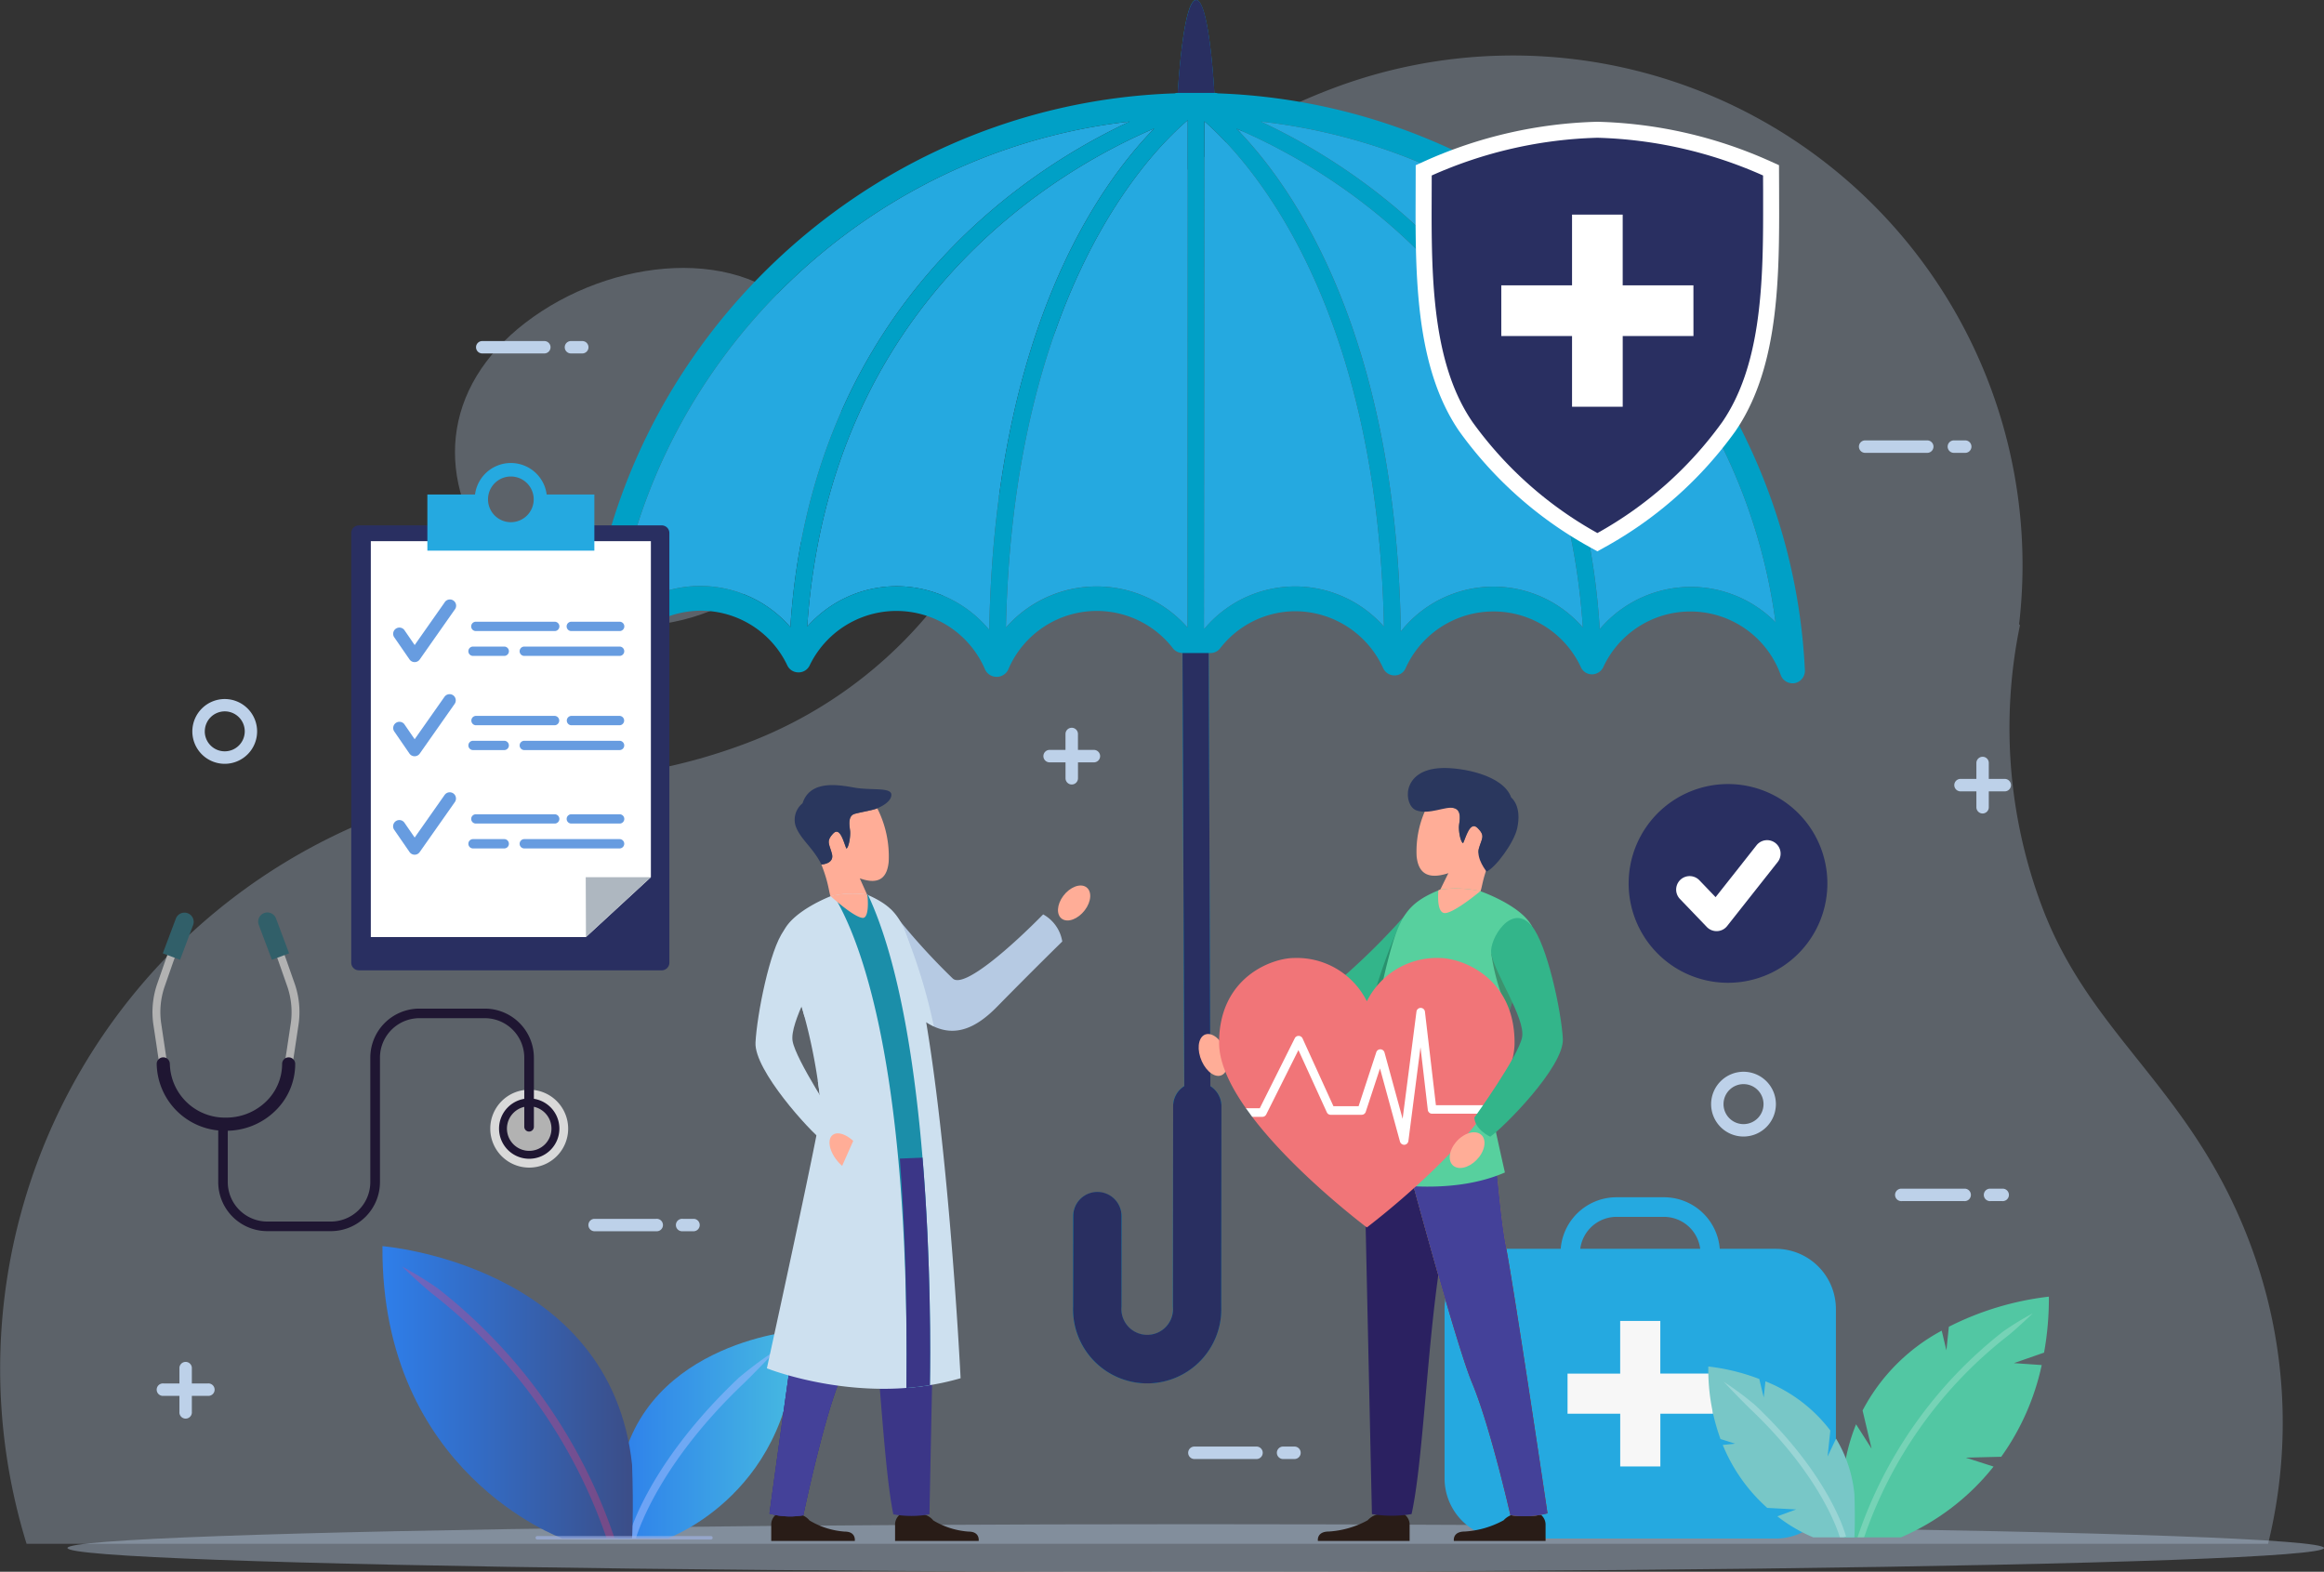 <svg xmlns="http://www.w3.org/2000/svg" xmlns:xlink="http://www.w3.org/1999/xlink" width="261" height="176.516" viewBox="0 0 261 176.516">
  <rect x="0" y="0" width="261" height="176.516" fill="#333333" stroke="none"/>
  <defs>
    <linearGradient id="linear-gradient" y1="0.5" x2="1" y2="0.5" gradientUnits="objectBoundingBox">
      <stop offset="0" stop-color="#2e7feb"/>
      <stop offset="1" stop-color="#46bae1"/>
    </linearGradient>
    <linearGradient id="linear-gradient-2" y1="0.5" x2="1" y2="0.5" gradientUnits="objectBoundingBox">
      <stop offset="0" stop-color="#2e7feb"/>
      <stop offset="1" stop-color="#3b4d87"/>
    </linearGradient>
    <linearGradient id="linear-gradient-3" x1="-77.36" y1="0.5" x2="-76.36" y2="0.5" gradientUnits="objectBoundingBox">
      <stop offset="0" stop-color="#3d342b"/>
      <stop offset="1" stop-color="#291c17"/>
    </linearGradient>
    <linearGradient id="linear-gradient-4" x1="-74.422" y1="0.5" x2="-73.422" y2="0.5" xlink:href="#linear-gradient-3"/>
    <linearGradient id="linear-gradient-5" x1="-168.407" y1="0.5" x2="-167.407" y2="0.5" xlink:href="#linear-gradient-3"/>
    <linearGradient id="linear-gradient-6" x1="-168.354" y1="0.5" x2="-167.354" y2="0.5" xlink:href="#linear-gradient-3"/>
  </defs>
  <g id="Group_813" data-name="Group 813" transform="translate(-8.833 -101.3)">
    <g id="Group_720" data-name="Group 720" transform="translate(8.833 107.529)" opacity="0.3" style="mix-blend-mode: multiply;isolation: isolate">
      <g id="Group_719" data-name="Group 719">
        <g id="Group_718" data-name="Group 718" transform="translate(51.097 23.86)">
          <path id="Path_366" data-name="Path 366" d="M59.918,147.41c9.952-7.04,12.8-20.128,6.361-29.226s-21.235-8.14-31.186-1.1-11.3,17.5-4.857,26.6S49.963,154.45,59.918,147.41Z" transform="translate(-26.296 -111.583)" fill="#bdd1e9"/>
        </g>
        <path id="Path_367" data-name="Path 367" d="M263.554,270.573a57.031,57.031,0,0,0-2.045-33.773c-6.569-17.428-17.826-23.134-23.335-37.752a56.99,56.99,0,0,1-2.484-31.648.564.564,0,0,0-.1-.085,57.241,57.241,0,0,0-77.082-60.189c-30.537,11.511-35.081,38.276-35.16,38.282a49.292,49.292,0,0,1-30.727,35.274c-16.354,6.162-27.207,2.882-40.681,7.965a66.55,66.55,0,0,0-40.122,81.927Z" transform="translate(-8.833 -103.429)" fill="#bdd1e9"/>
      </g>
    </g>
    <g id="Group_806" data-name="Group 806" transform="translate(16.41 101.3)">
      <ellipse id="Ellipse_6" data-name="Ellipse 6" cx="126.712" cy="2.672" rx="126.712" ry="2.672" transform="translate(0 171.172)" fill="#bdd1e9" opacity="0.4" style="mix-blend-mode: multiply;isolation: isolate"/>
      <g id="Group_721" data-name="Group 721" transform="translate(154.657 134.456)">
        <path id="Path_368" data-name="Path 368" d="M101.47,153.042H95.185a6.286,6.286,0,0,0-6.259-5.791H83.577a6.283,6.283,0,0,0-6.256,5.791H71.039a6.762,6.762,0,0,0-6.762,6.762v19.011a6.766,6.766,0,0,0,6.762,6.765H101.47a6.765,6.765,0,0,0,6.756-6.765V159.8A6.76,6.76,0,0,0,101.47,153.042Zm-17.893-3.59h5.349a4.109,4.109,0,0,1,4.061,3.59H79.516A4.116,4.116,0,0,1,83.577,149.451Z" transform="translate(-64.277 -147.251)" fill="#25a9e0"/>
        <path id="Path_369" data-name="Path 369" d="M85.335,157.912H79.418V152H74.911v5.915H69v4.506h5.915v5.918h4.508v-5.918h5.917Z" transform="translate(-55.189 -138.11)" fill="#f7f7f7"/>
      </g>
      <g id="Group_723" data-name="Group 723" transform="translate(58.291)">
        <g id="Group_722" data-name="Group 722" transform="translate(3.272 13.495)">
          <path id="Path_370" data-name="Path 370" d="M90.2,105.965c-12.014,5.6-35.783,21.147-38.118,56.778a13.372,13.372,0,0,0-19.619-.65C36.459,132.665,60.514,109.312,90.2,105.965Z" transform="translate(-32.462 -105.81)" fill="#25a9e0"/>
          <path id="Path_371" data-name="Path 371" d="M78.79,106.231c-6.279,6.411-17.931,22.835-18.531,56.309a13.543,13.543,0,0,0-10.431-4.9,13.4,13.4,0,0,0-10.013,4.541C42.331,125.534,68.075,110.8,78.79,106.231Z" transform="translate(-18.3 -105.298)" fill="#25a9e0"/>
          <path id="Path_372" data-name="Path 372" d="M57.689,158.277a13.483,13.483,0,0,0-10.247,4.617c.778-37.676,16.114-53.328,20.421-56.982l-.026,56.982A13.531,13.531,0,0,0,57.689,158.277Z" transform="translate(-3.609 -105.912)" fill="#25a9e0"/>
          <path id="Path_373" data-name="Path 373" d="M55.1,105.956c4.462,3.865,19.435,19.567,20.161,56.751a13.286,13.286,0,0,0-20.14.211l-.076-.029Z" transform="translate(11.027 -105.827)" fill="#25a9e0"/>
          <path id="Path_374" data-name="Path 374" d="M74.746,162.7c-.524-33.577-12.172-50.054-18.455-56.465,10.721,4.571,36.462,19.362,38.9,56.026a13.27,13.27,0,0,0-20.445.439Z" transform="translate(13.435 -105.282)" fill="#25a9e0"/>
          <path id="Path_375" data-name="Path 375" d="M115.037,162.2a13.386,13.386,0,0,0-19.745.775c-2.209-35.783-26.027-51.379-38.068-57.009C87.013,109.286,111.1,132.715,115.037,162.2Z" transform="translate(15.23 -105.81)" fill="#25a9e0"/>
        </g>
        <path id="Path_376" data-name="Path 376" d="M164.882,171.184c-3.941-29.483-28.023-52.912-57.813-56.233,12.041,5.63,35.859,21.226,38.068,57.009a13.386,13.386,0,0,1,19.745-.775Zm-43.982.492c-.726-37.185-15.7-52.886-20.161-56.751l-.056,56.933.076.029a13.286,13.286,0,0,1,20.14-.211Zm-16.559-55.923c6.282,6.411,17.931,22.888,18.455,56.465a13.27,13.27,0,0,1,20.445-.439C140.8,135.114,115.063,120.322,104.341,115.752ZM54.235,171.728c2.335-35.631,26.1-51.174,38.118-56.778-29.685,3.347-53.74,26.7-57.737,56.128a13.372,13.372,0,0,1,19.619.65Zm22.341.31c.6-33.474,12.251-49.9,18.531-56.309-10.715,4.568-36.459,19.3-38.975,55.947a13.4,13.4,0,0,1,10.013-4.541A13.543,13.543,0,0,1,76.576,172.038ZM98.87,114.8c-4.307,3.655-19.643,19.306-20.421,56.982a13.569,13.569,0,0,1,20.395,0ZM97.129,174.01a10.81,10.81,0,0,0-18.449,2.543,1.446,1.446,0,0,1-2.546,0,10.823,10.823,0,0,0-19.745-.492,1.365,1.365,0,0,1-1.194.749h-.053a1.361,1.361,0,0,1-1.244-.778,10.738,10.738,0,0,0-9.732-6.148,10.867,10.867,0,0,0-10.145,7.11,1.388,1.388,0,0,1-1.586.881,1.371,1.371,0,0,1-1.089-1.428c1.738-35.133,30.724-63.47,66.068-64.663a.774.774,0,0,1,.258-.053h.079S98.322,101.3,99.8,101.3c1.507,0,2.051,10.431,2.051,10.431h.079a1.49,1.49,0,0,1,.336.053c35.318,1.27,64.227,29.662,65.913,64.8a1.429,1.429,0,0,1-1.115,1.431,1.509,1.509,0,0,1-.29.02,1.4,1.4,0,0,1-1.3-.9,10.782,10.782,0,0,0-19.953-.884,1.423,1.423,0,0,1-1.246.778,1.356,1.356,0,0,1-1.244-.778,10.827,10.827,0,0,0-19.7.1,1.343,1.343,0,0,1-1.244.8,1.4,1.4,0,0,1-1.267-.8,10.888,10.888,0,0,0-9.867-6.408,10.722,10.722,0,0,0-8.459,4.178,1.374,1.374,0,0,1-1.091.518h-.181l.181,48.649a2.682,2.682,0,0,1,1.249,2.233l-.029,22.548a8.322,8.322,0,1,1-16.635-.026V237.863a2.726,2.726,0,0,1,5.451,0l-.026,10.174a2.908,2.908,0,1,0,5.788,0l.026-22.522a2.625,2.625,0,0,1,1.247-2.233l-.211-48.649A1.4,1.4,0,0,1,97.129,174.01Z" transform="translate(-31.344 -101.3)" fill="#00a0c6"/>
        <path id="Path_377" data-name="Path 377" d="M62.506,175a2.66,2.66,0,0,0-1.252,2.221l-.023,22.548a2.9,2.9,0,1,1-5.776,0L55.46,189.6a2.714,2.714,0,0,0-5.428-.006l-.012,10.171a8.324,8.324,0,1,0,16.638.012l.023-22.542a2.679,2.679,0,0,0-1.244-2.23l-.187-48.64-2.944,0Z" transform="translate(4.628 -53.025)" fill="#292f61"/>
        <path id="Path_378" data-name="Path 378" d="M58.155,111.727S57.614,101.3,56.11,101.3s-2.075,10.431-2.075,10.431l4.19,0A.518.518,0,0,1,58.155,111.727Z" transform="translate(12.361 -101.298)" fill="#292f61"/>
      </g>
      <path id="Path_379" data-name="Path 379" d="M103.992,113.655l-.012-2.8-1.053-.477a50.339,50.339,0,0,0-19.344-4.4,50.444,50.444,0,0,0-19.347,4.4l-1.056.48-.015,5.39c0,8.767.377,17.875,4.9,24.48A44.488,44.488,0,0,0,82.71,153.736l.872.483.869-.483a44.448,44.448,0,0,0,14.636-13.015c4.532-6.607,4.91-15.713,4.91-24.48Z" transform="translate(88.236 -92.303)" fill="#fff"/>
      <path id="Path_380" data-name="Path 380" d="M63.792,110.824c0,.623-.012,4.234-.012,4.234,0,8.48.351,17.281,4.591,23.453A42.951,42.951,0,0,0,82.4,150.979a42.965,42.965,0,0,0,14.022-12.468c4.234-6.171,4.588-14.973,4.588-23.455l0-2.581s-.006-.995-.006-1.65a48.856,48.856,0,0,0-18.6-4.237A48.844,48.844,0,0,0,63.792,110.824Z" transform="translate(89.423 -91.117)" fill="#292f61"/>
      <path id="Path_381" data-name="Path 381" d="M88.032,117.481H80.089v-7.944H74.4v7.944H66.454v5.689H74.4v7.947h5.692V123.17h7.944Z" transform="translate(94.573 -85.435)" fill="#fff"/>
      <g id="Group_734" data-name="Group 734" transform="translate(9.541 102.492)">
        <g id="Group_724" data-name="Group 724" transform="translate(37.942 19.885)">
          <path id="Path_382" data-name="Path 382" d="M27.65,147.489a4.374,4.374,0,1,0,4.374-4.366A4.374,4.374,0,0,0,27.65,147.489Z" transform="translate(-27.65 -143.123)" fill="#d9d9d9"/>
          <path id="Path_383" data-name="Path 383" d="M27.987,146.844a3.388,3.388,0,1,0,3.388-3.386A3.389,3.389,0,0,0,27.987,146.844Z" transform="translate(-27.001 -142.478)" fill="#1f1632"/>
          <path id="Path_384" data-name="Path 384" d="M28.29,146.26a2.5,2.5,0,1,0,2.5-2.5A2.506,2.506,0,0,0,28.29,146.26Z" transform="translate(-26.417 -141.894)" fill="#b2b2b2"/>
        </g>
        <g id="Group_727" data-name="Group 727" transform="translate(7.391 10.779)">
          <g id="Group_726" data-name="Group 726">
            <g id="Group_725" data-name="Group 725">
              <path id="Path_385" data-name="Path 385" d="M47.149,140.011a5.515,5.515,0,0,1,5.51,5.51v7.757a.54.54,0,0,1-1.08,0v-7.757a4.436,4.436,0,0,0-4.43-4.436H39.8a4.435,4.435,0,0,0-4.427,4.436v13.966A5.515,5.515,0,0,1,29.861,165H22.716a5.513,5.513,0,0,1-5.507-5.51v-6.209a.536.536,0,1,1,1.071,0v6.209a4.44,4.44,0,0,0,4.436,4.433h7.145a4.433,4.433,0,0,0,4.427-4.433V145.521a5.511,5.511,0,0,1,5.507-5.51Z" transform="translate(-17.209 -140.011)" fill="#1f1632"/>
            </g>
          </g>
        </g>
        <g id="Group_733" data-name="Group 733">
          <g id="Group_729" data-name="Group 729">
            <g id="Group_728" data-name="Group 728" transform="translate(0 4.291)">
              <path id="Path_386" data-name="Path 386" d="M16.994,137.821a.442.442,0,0,1,.26.568l-.234.644-.977,2.806a8.792,8.792,0,0,0-.389,4.009l.287,1.922.442,2.979a.441.441,0,0,1-.872.138l-.445-2.988-.29-1.917a9.767,9.767,0,0,1,.421-4.413l.995-2.844.231-.638A.446.446,0,0,1,16.994,137.821Z" transform="translate(-14.683 -137.794)" fill="#b2b2b2"/>
            </g>
            <path id="Path_387" data-name="Path 387" d="M15.081,140.9l1.466-3.9a1.035,1.035,0,0,1,1.94.723l-1.466,3.9Z" transform="translate(-13.917 -136.327)" fill="#315f69"/>
          </g>
          <g id="Group_731" data-name="Group 731" transform="translate(11.883)">
            <g id="Group_730" data-name="Group 730" transform="translate(2.034 4.291)">
              <path id="Path_388" data-name="Path 388" d="M19.725,137.821a.443.443,0,0,0-.257.568l.234.644.983,2.806a8.955,8.955,0,0,1,.389,4.009l-.29,1.922-.448,2.979a.439.439,0,0,0,.372.5.429.429,0,0,0,.5-.366l.451-2.988.287-1.917a9.763,9.763,0,0,0-.418-4.413l-1-2.844-.231-.638A.445.445,0,0,0,19.725,137.821Z" transform="translate(-19.439 -137.794)" fill="#b2b2b2"/>
            </g>
            <path id="Path_389" data-name="Path 389" d="M22.211,140.9,20.748,137a1.034,1.034,0,1,0-1.937.723l1.469,3.9Z" transform="translate(-18.744 -136.327)" fill="#315f69"/>
          </g>
          <g id="Group_732" data-name="Group 732" transform="translate(0.482 16.248)">
            <path id="Path_390" data-name="Path 390" d="M16.323,142.617a6.181,6.181,0,0,0,6.3,6.034,6.405,6.405,0,0,0,4.471-1.773,5.873,5.873,0,0,0,1.838-4.26.734.734,0,1,1,1.469,0,7.321,7.321,0,0,1-2.285,5.317,7.866,7.866,0,0,1-5.492,2.192,7.656,7.656,0,0,1-7.778-7.508.737.737,0,1,1,1.475,0Z" transform="translate(-14.848 -141.88)" fill="#1f1632"/>
          </g>
        </g>
      </g>
      <g id="Group_739" data-name="Group 739" transform="translate(35.374 139.949)">
        <g id="Group_735" data-name="Group 735">
          <path id="Path_391" data-name="Path 391" d="M32.6,175.661h5.589s14.437-5.2,14.311-23.28c0,0-18.209,1.434-19.9,17.428C32.472,173.452,32.6,175.661,32.6,175.661Z" transform="translate(-6.113 -142.863)" fill="url(#linear-gradient)"/>
          <path id="Path_392" data-name="Path 392" d="M45.832,156.971c1.226-1.168,3.8-3.88,3.8-3.88a44.418,44.418,0,0,0-4.252,3.151c-10.2,9.639-12.331,17.583-12.424,17.946l.4.105h.439C34.078,173.334,36.53,165.837,45.832,156.971Z" transform="translate(-5.325 -141.495)" fill="#94b6fd" opacity="0.6" style="mix-blend-mode: screen;isolation: isolate"/>
          <path id="Path_393" data-name="Path 393" d="M51.548,181.926h-7.88s-20.339-7.327-20.155-32.8c0,0,25.65,2.016,28.035,24.556C51.729,178.816,51.548,181.926,51.548,181.926Z" transform="translate(-23.512 -149.128)" fill="url(#linear-gradient-2)"/>
          <path id="Path_394" data-name="Path 394" d="M47.236,180.42h.892A59.736,59.736,0,0,0,28.3,152.377a37.45,37.45,0,0,0-4.035-2.467s2.224,2.13,3.371,3.037A59.221,59.221,0,0,1,47.236,180.42Z" transform="translate(-22.064 -147.622)" fill="#ff3a72" opacity="0.3" style="mix-blend-mode: multiply;isolation: isolate"/>
        </g>
        <g id="Group_738" data-name="Group 738" transform="translate(17.195 32.556)">
          <g id="Group_737" data-name="Group 737">
            <g id="Group_736" data-name="Group 736" opacity="0.6" style="mix-blend-mode: multiply;isolation: isolate">
              <path id="Path_395" data-name="Path 395" d="M29.587,160.254a.192.192,0,0,0-.2.19.2.2,0,0,0,.2.2H49.081a.194.194,0,0,0,.193-.2.189.189,0,0,0-.193-.19Z" transform="translate(-29.388 -160.254)" fill="#a3b5e9"/>
            </g>
          </g>
        </g>
      </g>
      <g id="Group_745" data-name="Group 745" transform="translate(77.268 88.167)">
        <path id="Path_396" data-name="Path 396" d="M43.713,136.21a74.49,74.49,0,0,0,6.955,7.739c1.264,1.185,6.748-3.731,10.153-7.2a4.257,4.257,0,0,1,2.148,3.046s-2.949,2.873-7.33,7.33c-3.78,3.862-7.055,3.631-10.946-1.065A9.011,9.011,0,0,1,43.713,136.21Z" transform="translate(-28.513 -122.228)" fill="#b6cae3"/>
        <path id="Path_397" data-name="Path 397" d="M50.044,136.438c-.746.989-.811,2.154-.146,2.6s1.8.009,2.552-.977.819-2.151.152-2.6S50.793,135.452,50.044,136.438Z" transform="translate(-15.467 -124.007)" fill="#ffad97"/>
        <path id="Path_398" data-name="Path 398" d="M47.007,148.166a61.721,61.721,0,0,0-3.543-11.356l.2,5.378.275,3.6A10.028,10.028,0,0,0,47.007,148.166Z" transform="translate(-26.976 -121.072)" fill="#cde0ef" style="mix-blend-mode: multiply;isolation: isolate"/>
        <g id="Group_740" data-name="Group 740" transform="translate(15.678 80.099)">
          <path id="Path_399" data-name="Path 399" d="M43.4,158.934V161.4h2.339v-2.6Z" transform="translate(-42.779 -158.806)" fill="#ffad97"/>
          <path id="Path_400" data-name="Path 400" d="M43.807,159.41a1.429,1.429,0,0,0-.62,1.238v1.782h9.387s.17-1.05-1.121-1.05a8.931,8.931,0,0,1-3.971-1.252,1.97,1.97,0,0,0-1.337-.717Z" transform="translate(-43.187 -157.642)" fill="url(#linear-gradient-3)"/>
        </g>
        <g id="Group_741" data-name="Group 741" transform="translate(1.77 80.099)">
          <path id="Path_401" data-name="Path 401" d="M38.644,158.934V161.4h2.339v-2.6Z" transform="translate(-38.03 -158.806)" fill="#ffad97"/>
          <path id="Path_402" data-name="Path 402" d="M39.048,159.41a1.432,1.432,0,0,0-.614,1.238v1.782h9.384s.17-1.05-1.118-1.05a8.891,8.891,0,0,1-3.968-1.252,1.986,1.986,0,0,0-1.346-.717Z" transform="translate(-38.434 -157.642)" fill="url(#linear-gradient-4)"/>
        </g>
        <path id="Path_403" data-name="Path 403" d="M52.661,147.1l-.9,44.866a11.406,11.406,0,0,1-4.058,0c-1.355-6.672-1.665-22.414-3.611-32.087S40.74,148.2,40.74,143.864,52.661,147.1,52.661,147.1Z" transform="translate(-32.222 -110.069)" fill="#3b3687"/>
        <g id="Group_742" data-name="Group 742" transform="translate(1.568 32.18)">
          <path id="Path_404" data-name="Path 404" d="M54.312,146.6S47.983,172.588,46.1,177.48s-3.93,14.774-3.93,14.774a8.653,8.653,0,0,1-3.8-.19s3.347-24.564,4.293-29.9,1.293-17.012,2.47-19.23S54.312,146.6,54.312,146.6Z" transform="translate(-38.365 -142.429)" fill="#3b3687"/>
          <path id="Path_405" data-name="Path 405" d="M54.312,146.6S47.983,172.588,46.1,177.48s-3.93,14.774-3.93,14.774a8.653,8.653,0,0,1-3.8-.19s3.347-24.564,4.293-29.9,1.293-17.012,2.47-19.23S54.312,146.6,54.312,146.6Z" transform="translate(-38.365 -142.429)" fill="#3b3687"/>
          <path id="Path_406" data-name="Path 406" d="M54.312,146.6S47.983,172.588,46.1,177.48s-3.93,14.774-3.93,14.774a8.653,8.653,0,0,1-3.8-.19s3.347-24.564,4.293-29.9,1.293-17.012,2.47-19.23S54.312,146.6,54.312,146.6Z" transform="translate(-38.365 -142.429)" fill="#444199"/>
        </g>
        <g id="Group_744" data-name="Group 744" transform="translate(4.377)">
          <g id="Group_743" data-name="Group 743">
            <path id="Path_407" data-name="Path 407" d="M47.913,138.332a11.955,11.955,0,0,0-1.282-6.01c-.486.219-1.685.4-2.522.623s-.594,1.378-.533,1.925-.132,1.835-.413,1.981c-.275-.582-.691-2.554-1.5-1.677s-.427,1.127-.129,2.265-1.179,1.2-1.179,1.2c1.056,2.669.758,3.473,1.29,4.023,1.211,1.255,4.4,1.969,3.994-.3-.562-1.27-.974-2.174-.974-2.174C46.892,140.986,47.746,140.056,47.913,138.332Z" transform="translate(-37.33 -129.717)" fill="#ffad97"/>
            <path id="Path_408" data-name="Path 408" d="M48.627,134.037s1.565-.594,1.583-1.5-2.241-.471-4.228-.834-4.925-.77-5.75,1.776A2.379,2.379,0,0,0,39.448,136c.509,1.489,1.937,2.417,2.909,4.351,0,0,1.478-.061,1.179-1.2s-.67-1.4.129-2.265,1.22,1.094,1.5,1.677c.281-.146.471-1.428.413-1.981s-.307-1.7.533-1.925S48.141,134.257,48.627,134.037Z" transform="translate(-39.325 -131.432)" fill="#2a375e"/>
          </g>
        </g>
        <path id="Path_409" data-name="Path 409" d="M45.413,135.9s-4.117,1.574-5.246,3.877,2.8,6.616,4.2,19.853c.105.974-6.1,29.281-6.1,29.281s10.8,4.328,21.755,1.112c0,0-1.516-31.019-5.106-46.308-1.17-4.968-1.981-6.513-5.393-8A10.552,10.552,0,0,0,45.413,135.9Z" transform="translate(-36.986 -123.412)" fill="#cde0ef"/>
        <path id="Path_410" data-name="Path 410" d="M42,138.061l-2.525,4.231,0,0c.231.737.474,1.548.711,2.423A25.428,25.428,0,0,0,42,138.061Z" transform="translate(-34.667 -118.663)" fill="#cde0ef" style="mix-blend-mode: multiply;isolation: isolate"/>
        <path id="Path_411" data-name="Path 411" d="M42.091,148.448a4.529,4.529,0,0,1-.609-.638c-.884-1.121-1.077-2.4-.427-2.85.533-.38,1.469-.064,2.279.685Z" transform="translate(-32.356 -105.685)" fill="#ffad97"/>
        <path id="Path_412" data-name="Path 412" d="M40.843,135.815c1.934,3.257,8.527,15.856,8.132,55.253.866-.061,1.747-.17,2.636-.316.108-6.2.328-39.435-6.935-55.028l-.114-.053A18.99,18.99,0,0,0,40.843,135.815Z" transform="translate(-32.024 -123.369)" fill="#1b8ea9"/>
        <path id="Path_413" data-name="Path 413" d="M40.712,135.879c.79.723,2.794,2.408,3.608,2.446.8.044.565-2.581.494-2.613A11.151,11.151,0,0,0,40.712,135.879Z" transform="translate(-32.276 -123.41)" fill="#ffad97"/>
        <path id="Path_414" data-name="Path 414" d="M46.744,171.273c.056-3.242.14-13.89-.825-25.542l-2.549.105c.535,6.976.84,15.447.737,25.752C44.974,171.527,45.854,171.419,46.744,171.273Z" transform="translate(-27.157 -103.89)" fill="#3b3687"/>
        <path id="Path_415" data-name="Path 415" d="M40.219,142.767c.111.746.214,1.522.307,2.335l1.63,1.99Z" transform="translate(-33.226 -109.599)" fill="#cde0ef" style="mix-blend-mode: multiply;isolation: isolate"/>
        <path id="Path_416" data-name="Path 416" d="M41.01,137.605c-1.568,2.063-3.02,9.431-3.178,12.559s6.174,10.013,7.429,10.917c0,0,1.568-.764,1.621-2.13,0,0-4.521-6.844-4.884-8.954s2.873-7.23,3.16-9.355C45.375,139.068,43.064,134.916,41.01,137.605Z" transform="translate(-37.829 -121.244)" fill="#cde0ef"/>
      </g>
      <g id="Group_757" data-name="Group 757" transform="translate(127.042 86.247)">
        <path id="Path_417" data-name="Path 417" d="M72.661,136.021a77.325,77.325,0,0,1-7.631,7.8c-1.39,1.191-10.259-1.3-5.457,3.2,4.149,3.889,7.742,3.661,12.012-1.074A8.462,8.462,0,0,0,72.661,136.021Z" transform="translate(-48.444 -120.671)" fill="#33b58a"/>
        <path id="Path_418" data-name="Path 418" d="M61.3,148.074a58.664,58.664,0,0,1,3.889-11.45l-.222,5.422-.3,3.631A10.991,10.991,0,0,1,61.3,148.074Z" transform="translate(-42.389 -119.51)" opacity="0.2" style="mix-blend-mode: multiply;isolation: isolate"/>
        <g id="Group_746" data-name="Group 746" transform="translate(13.385 81.983)">
          <path id="Path_419" data-name="Path 419" d="M64.394,158.919v2.489H61.828v-2.614Z" transform="translate(-54.766 -158.793)" fill="#ffad97"/>
          <path id="Path_420" data-name="Path 420" d="M69.043,159.4a1.424,1.424,0,0,1,.676,1.244v1.8h-10.3s-.187-1.059,1.226-1.059a10.4,10.4,0,0,0,4.363-1.264,2.222,2.222,0,0,1,1.466-.72Z" transform="translate(-59.414 -157.62)" fill="url(#linear-gradient-5)"/>
        </g>
        <g id="Group_747" data-name="Group 747" transform="translate(28.651 81.983)">
          <path id="Path_421" data-name="Path 421" d="M69.611,158.919v2.489H67.046v-2.614Z" transform="translate(-59.979 -158.793)" fill="#ffad97"/>
          <path id="Path_422" data-name="Path 422" d="M74.263,159.4a1.424,1.424,0,0,1,.676,1.244v1.8H64.64s-.19-1.059,1.226-1.059a10.353,10.353,0,0,0,4.36-1.264,2.239,2.239,0,0,1,1.472-.72Z" transform="translate(-64.631 -157.62)" fill="url(#linear-gradient-6)"/>
        </g>
        <path id="Path_423" data-name="Path 423" d="M61.152,146.991l.986,45.217a13.447,13.447,0,0,0,4.454,0c1.486-6.724,1.823-22.586,3.959-32.336s3.684-11.769,3.684-16.14S61.152,146.991,61.152,146.991Z" transform="translate(-42.682 -108.42)" fill="#2b2161"/>
        <g id="Group_748" data-name="Group 748" transform="translate(21.677 33.682)">
          <path id="Path_424" data-name="Path 424" d="M62.248,146.494s6.947,26.194,9.012,31.125,4.319,14.891,4.319,14.891a10.268,10.268,0,0,0,4.167-.2s-3.672-24.749-4.7-30.133-1.425-17.138-2.718-19.385S62.248,146.494,62.248,146.494Z" transform="translate(-62.248 -142.286)" fill="#ffbf00"/>
          <path id="Path_425" data-name="Path 425" d="M62.248,146.494s6.947,26.194,9.012,31.125,4.319,14.891,4.319,14.891a10.268,10.268,0,0,0,4.167-.2s-3.672-24.749-4.7-30.133-1.425-17.138-2.718-19.385S62.248,146.494,62.248,146.494Z" transform="translate(-62.248 -142.286)" fill="#3b3687"/>
          <path id="Path_426" data-name="Path 426" d="M62.248,146.494s6.947,26.194,9.012,31.125,4.319,14.891,4.319,14.891a10.268,10.268,0,0,0,4.167-.2s-3.672-24.749-4.7-30.133-1.425-17.138-2.718-19.385S62.248,146.494,62.248,146.494Z" transform="translate(-62.248 -142.286)" fill="#444199"/>
        </g>
        <g id="Group_750" data-name="Group 750" transform="translate(23.488)">
          <g id="Group_749" data-name="Group 749">
            <path id="Path_427" data-name="Path 427" d="M63.228,138.158a11.244,11.244,0,0,1,1.413-6.057c.527.219,1.843.4,2.765.626s.653,1.387.582,1.946.146,1.846.456,2c.3-.588.758-2.575,1.642-1.694s.468,1.135.135,2.285,1.3,1.211,1.3,1.211c-1.156,2.689-.831,3.5-1.419,4.053-1.328,1.261-4.825,1.993-4.383-.3.62-1.282,1.074-2.195,1.074-2.195C64.349,140.835,63.416,139.9,63.228,138.158Z" transform="translate(-62.238 -128.221)" fill="#ffad97"/>
            <path id="Path_428" data-name="Path 428" d="M63.822,135.533c-1.437-.518-1.788-4.576,2.835-4.752,2.2-.082,6.914.746,7.821,3.312,0,0,1.247.933.664,3.491-.354,1.563-2.382,4.348-3.426,4.825,0,0-1.191-1.448-.866-2.6s.737-1.407-.135-2.285-1.34,1.106-1.642,1.694c-.31-.149-.518-1.443-.456-2s.339-1.715-.582-1.946S65.261,136.059,63.822,135.533Z" transform="translate(-62.867 -130.775)" fill="#2a375e"/>
          </g>
        </g>
        <path id="Path_429" data-name="Path 429" d="M77.762,167.294c-.942-4.17-1.63-7.362-1.592-7.678,1.533-13.337,5.849-17.676,4.609-20.006s-5.756-3.9-5.756-3.9a12.508,12.508,0,0,0-4.512-.187c-3.745,1.5-4.632,3.049-5.917,8.061-1.653,6.467-2.906,15.725-3.8,24.3C63.269,168.473,71.34,170.079,77.762,167.294Z" transform="translate(-43.371 -121.867)" fill="#57d09e"/>
        <path id="Path_430" data-name="Path 430" d="M66.068,137.886l2.774,4.257-.006.009c-.252.743-.518,1.557-.778,2.443A24.024,24.024,0,0,1,66.068,137.886Z" transform="translate(-33.213 -117.079)" opacity="0.3" style="mix-blend-mode: multiply;isolation: isolate"/>
        <path id="Path_431" data-name="Path 431" d="M68.783,135.687c-.872.726-3.067,2.426-3.959,2.473-.872.035-.828-1.723-.764-2.549.073-.029.14-.064.219-.094A13.373,13.373,0,0,1,68.783,135.687Z" transform="translate(-37.139 -121.865)" fill="#ffad97"/>
        <path id="Path_432" data-name="Path 432" d="M67.592,142.626c-.12.758-.231,1.536-.334,2.355l-1.791,2.007Z" transform="translate(-34.369 -107.949)" fill="#d9d9d9"/>
        <path id="Path_433" data-name="Path 433" d="M57.928,143.078c.41,1.29.085,2.455-.717,2.6s-1.785-.793-2.195-2.086-.088-2.452.72-2.59S57.524,141.79,57.928,143.078Z" transform="translate(-54.84 -111.113)" fill="#ffad97"/>
        <g id="Group_755" data-name="Group 755" transform="translate(2.292 21.337)">
          <path id="Path_434" data-name="Path 434" d="M83.373,152.924l.683-.957-3.9-8.521-2.53-4.012-3.27,1.22-10.68.917L57.4,146.363l-.744,5.949.7.963,6.754,3.158,10.2,1.483Z" transform="translate(-53.64 -135.435)" fill="#fff"/>
          <g id="Group_754" data-name="Group 754">
            <g id="Group_753" data-name="Group 753">
              <g id="Group_751" data-name="Group 751" transform="translate(3.716 10.022)">
                <path id="Path_435" data-name="Path 435" d="M76.618,148.535l-.822-7.043-1.358,10.534a.494.494,0,0,1-.445.424h-.029a.5.5,0,0,1-.471-.357l-2.244-8.216-1.6,4.869a.483.483,0,0,1-.451.334H65.709a.467.467,0,0,1-.433-.281l-3.189-6.985-3.617,7.23a.482.482,0,0,1-.427.266h-1.15c4.3,5.665,11.014,10.985,12.685,12.275l.193.143.19-.143c1.706-1.317,8.664-6.832,12.951-12.626H77.1A.481.481,0,0,1,76.618,148.535Z" transform="translate(-56.893 -141.492)" fill="#f17578"/>
              </g>
              <g id="Group_752" data-name="Group 752">
                <path id="Path_436" data-name="Path 436" d="M80.36,138.067a8.784,8.784,0,0,0-8.143,4.863,8.785,8.785,0,0,0-8.146-4.863c-2.461,0-8.448,2.116-8.448,9.516,0,2.262,1.232,4.828,3.014,7.362h1.554l3.933-7.865a.473.473,0,0,1,.442-.263.482.482,0,0,1,.427.275l3.473,7.622h2.824l1.987-6.06a.481.481,0,0,1,.468-.331.488.488,0,0,1,.454.351l2.037,7.453L77.788,144.1a.48.48,0,0,1,.954,0l1.232,10.5H86.04c1.653-2.423,2.768-4.857,2.768-7.017C88.808,140.183,82.821,138.067,80.36,138.067Z" transform="translate(-55.623 -138.067)" fill="#f17578"/>
              </g>
            </g>
          </g>
        </g>
        <g id="Group_756" data-name="Group 756" transform="translate(28.192 16.85)">
          <path id="Path_437" data-name="Path 437" d="M71.865,137.427c1.721,2.078,3.312,9.507,3.491,12.655S68.579,160.174,67.2,161.09c0,0-1.721-.77-1.779-2.148,0,0,4.963-6.9,5.358-9.027s-3.157-7.286-3.467-9.425C67.075,138.907,69.612,134.711,71.865,137.427Z" transform="translate(-62.649 -136.534)" fill="#33b58a"/>
          <path id="Path_438" data-name="Path 438" d="M65.076,145.99c.772-1.027,2.019-1.5,2.765-1.077s.72,1.6-.064,2.622-2.007,1.5-2.756,1.077S64.3,147.005,65.076,145.99Z" transform="translate(-64.474 -120.696)" fill="#ffad97"/>
        </g>
      </g>
      <g id="Group_777" data-name="Group 777" transform="translate(31.87 51.999)">
        <g id="Group_758" data-name="Group 758">
          <path id="Rectangle_277" data-name="Rectangle 277" d="M.86,0H34.868a.86.86,0,0,1,.86.86V49.108a.861.861,0,0,1-.861.861H.861A.861.861,0,0,1,0,49.108V.86A.86.86,0,0,1,.86,0Z" transform="translate(0 7.002)" fill="#292f61"/>
          <path id="Path_439" data-name="Path 439" d="M54.519,159.806l-7.294,6.724H23.065v-44.46H54.519Z" transform="translate(-20.867 -113.296)" fill="#fff"/>
          <path id="Path_440" data-name="Path 440" d="M38.635,122.606a4.057,4.057,0,0,0-8.047,0H25.236v6.306H43.989v-6.306Zm-4.023,3.11a2.566,2.566,0,1,1,2.566-2.566A2.567,2.567,0,0,1,34.611,125.716Z" transform="translate(-16.686 -119.071)" fill="#25a9e0"/>
          <path id="Path_441" data-name="Path 441" d="M38.633,134.966H31.314l.026,6.724Z" transform="translate(-4.98 -88.456)" fill="#aeb7c0"/>
        </g>
        <g id="Group_764" data-name="Group 764" transform="translate(4.676 37.004)">
          <g id="Group_759" data-name="Group 759" transform="translate(8.793 2.443)">
            <path id="Path_442" data-name="Path 442" d="M27.441,132.552a.521.521,0,1,0,0,1.042H36.3a.521.521,0,0,0,0-1.042Z" transform="translate(-26.917 -132.552)" fill="#679ce0"/>
          </g>
          <g id="Group_760" data-name="Group 760" transform="translate(19.52 2.443)">
            <path id="Path_443" data-name="Path 443" d="M31.1,132.552a.521.521,0,0,0,0,1.042h5.431a.521.521,0,0,0,0-1.042Z" transform="translate(-30.583 -132.552)" fill="#679ce0"/>
          </g>
          <g id="Group_761" data-name="Group 761" transform="translate(8.48 5.231)">
            <path id="Path_444" data-name="Path 444" d="M27.331,133.505a.524.524,0,0,0,0,1.048h3.505a.524.524,0,0,0,0-1.048Z" transform="translate(-26.81 -133.505)" fill="#679ce0"/>
          </g>
          <g id="Group_762" data-name="Group 762" transform="translate(14.236 5.231)">
            <path id="Path_445" data-name="Path 445" d="M29.3,133.505a.524.524,0,0,0,0,1.048H40a.524.524,0,1,0,0-1.048Z" transform="translate(-28.777 -133.505)" fill="#679ce0"/>
          </g>
          <g id="Group_763" data-name="Group 763">
            <path id="Path_446" data-name="Path 446" d="M29.706,132.012s-2.508,3.573-3.347,4.761c-.515-.746-1.173-1.7-1.173-1.7a.7.7,0,0,0-1.15.793l1.744,2.528a.693.693,0,0,0,1.147.006l3.921-5.577a.7.7,0,1,0-1.141-.808Z" transform="translate(-23.912 -131.717)" fill="#679ce0"/>
          </g>
        </g>
        <g id="Group_770" data-name="Group 770" transform="translate(4.676 25.961)">
          <g id="Group_765" data-name="Group 765" transform="translate(8.793 2.436)">
            <path id="Path_447" data-name="Path 447" d="M27.441,128.776a.527.527,0,0,0,0,1.053H36.3a.527.527,0,0,0,0-1.053Z" transform="translate(-26.917 -128.776)" fill="#679ce0"/>
          </g>
          <g id="Group_766" data-name="Group 766" transform="translate(19.52 2.436)">
            <path id="Path_448" data-name="Path 448" d="M31.1,128.776a.527.527,0,0,0,0,1.053h5.431a.527.527,0,0,0,0-1.053Z" transform="translate(-30.583 -128.776)" fill="#679ce0"/>
          </g>
          <g id="Group_767" data-name="Group 767" transform="translate(8.48 5.231)">
            <path id="Path_449" data-name="Path 449" d="M27.331,129.731a.522.522,0,0,0,0,1.045h3.505a.522.522,0,1,0,0-1.045Z" transform="translate(-26.81 -129.731)" fill="#679ce0"/>
          </g>
          <g id="Group_768" data-name="Group 768" transform="translate(14.236 5.231)">
            <path id="Path_450" data-name="Path 450" d="M29.3,129.731a.522.522,0,1,0,0,1.045H40a.522.522,0,1,0,0-1.045Z" transform="translate(-28.777 -129.731)" fill="#679ce0"/>
          </g>
          <g id="Group_769" data-name="Group 769">
            <path id="Path_451" data-name="Path 451" d="M29.706,128.238S27.2,131.808,26.358,133c-.515-.752-1.173-1.706-1.173-1.706a.7.7,0,0,0-1.15.787l1.744,2.537a.706.706,0,0,0,1.147,0l3.921-5.583a.7.7,0,0,0-.167-.971A.707.707,0,0,0,29.706,128.238Z" transform="translate(-23.912 -127.943)" fill="#679ce0"/>
          </g>
        </g>
        <g id="Group_776" data-name="Group 776" transform="translate(4.676 15.381)">
          <g id="Group_771" data-name="Group 771" transform="translate(8.793 2.442)">
            <path id="Path_452" data-name="Path 452" d="M27.441,125.162a.524.524,0,1,0,0,1.048H36.3a.524.524,0,0,0,0-1.048Z" transform="translate(-26.917 -125.162)" fill="#679ce0"/>
          </g>
          <g id="Group_772" data-name="Group 772" transform="translate(19.52 2.442)">
            <path id="Path_453" data-name="Path 453" d="M31.1,125.162a.524.524,0,0,0,0,1.048h5.431a.524.524,0,0,0,0-1.048Z" transform="translate(-30.583 -125.162)" fill="#679ce0"/>
          </g>
          <g id="Group_773" data-name="Group 773" transform="translate(8.48 5.231)">
            <path id="Path_454" data-name="Path 454" d="M27.331,126.115a.525.525,0,0,0,0,1.05h3.505a.525.525,0,0,0,0-1.05Z" transform="translate(-26.81 -126.115)" fill="#679ce0"/>
          </g>
          <g id="Group_774" data-name="Group 774" transform="translate(14.236 5.231)">
            <path id="Path_455" data-name="Path 455" d="M29.3,126.115a.525.525,0,0,0,0,1.05H40a.525.525,0,0,0,0-1.05Z" transform="translate(-28.777 -126.115)" fill="#679ce0"/>
          </g>
          <g id="Group_775" data-name="Group 775">
            <path id="Path_456" data-name="Path 456" d="M29.706,124.625s-2.508,3.567-3.347,4.764c-.515-.752-1.173-1.706-1.173-1.706a.7.7,0,0,0-1.15.79L25.779,131a.7.7,0,0,0,1.147.009l3.921-5.586a.7.7,0,1,0-1.141-.8Z" transform="translate(-23.912 -124.327)" fill="#679ce0"/>
          </g>
        </g>
      </g>
      <g id="Group_780" data-name="Group 780" transform="translate(175.332 88.052)">
        <path id="Path_457" data-name="Path 457" d="M93.66,142.561A11.159,11.159,0,1,1,82.5,131.392,11.16,11.16,0,0,1,93.66,142.561Z" transform="translate(-71.343 -131.392)" fill="#292f61"/>
        <g id="Group_779" data-name="Group 779" transform="translate(5.339 6.303)">
          <g id="Group_778" data-name="Group 778">
            <path id="Path_458" data-name="Path 458" d="M82.192,134.116s-3.181,4.038-4.6,5.829c-.872-.913-1.823-1.9-1.823-1.9a1.513,1.513,0,1,0-2.183,2.1l3.023,3.151a1.516,1.516,0,0,0,1.168.462,1.5,1.5,0,0,0,1.112-.571l5.677-7.189a1.514,1.514,0,0,0-2.376-1.879Z" transform="translate(-73.168 -133.546)" fill="#fff"/>
          </g>
        </g>
      </g>
      <g id="Group_782" data-name="Group 782" transform="translate(184.593 120.361)">
        <g id="Group_781" data-name="Group 781">
          <path id="Path_459" data-name="Path 459" d="M74.508,146.071a3.637,3.637,0,1,0,3.637-3.637A3.645,3.645,0,0,0,74.508,146.071Zm1.393,0a2.246,2.246,0,1,1,2.244,2.244A2.248,2.248,0,0,1,75.9,146.071Z" transform="translate(-74.508 -142.434)" fill="#bdd1e9"/>
        </g>
      </g>
      <g id="Group_784" data-name="Group 784" transform="translate(14.024 78.504)">
        <g id="Group_783" data-name="Group 783">
          <path id="Path_460" data-name="Path 460" d="M16.215,131.763a3.637,3.637,0,1,0,3.637-3.634A3.641,3.641,0,0,0,16.215,131.763Zm1.4,0A2.243,2.243,0,1,1,19.852,134,2.239,2.239,0,0,1,17.611,131.763Z" transform="translate(-16.215 -128.129)" fill="#bdd1e9"/>
        </g>
      </g>
      <g id="Group_788" data-name="Group 788" transform="translate(125.867 162.453)">
        <g id="Group_787" data-name="Group 787">
          <g id="Group_785" data-name="Group 785">
            <path id="Path_461" data-name="Path 461" d="M55.134,156.819a.7.7,0,0,0,0,1.4h6.973a.7.7,0,0,0,0-1.4Z" transform="translate(-54.438 -156.819)" fill="#bdd1e9"/>
          </g>
          <g id="Group_786" data-name="Group 786" transform="translate(9.957)">
            <path id="Path_462" data-name="Path 462" d="M58.54,156.819a.7.7,0,1,0,0,1.4h1.276a.7.7,0,0,0,0-1.4Z" transform="translate(-57.841 -156.819)" fill="#bdd1e9"/>
          </g>
        </g>
      </g>
      <g id="Group_792" data-name="Group 792" transform="translate(58.438 136.879)">
        <g id="Group_791" data-name="Group 791">
          <g id="Group_789" data-name="Group 789">
            <path id="Path_463" data-name="Path 463" d="M32.09,148.079a.7.7,0,0,0,0,1.393h6.973a.7.7,0,1,0,0-1.393Z" transform="translate(-31.394 -148.079)" fill="#bdd1e9"/>
          </g>
          <g id="Group_790" data-name="Group 790" transform="translate(9.96)">
            <path id="Path_464" data-name="Path 464" d="M35.5,148.079a.7.7,0,1,0,0,1.393h1.276a.7.7,0,0,0,0-1.393Z" transform="translate(-34.798 -148.079)" fill="#bdd1e9"/>
          </g>
        </g>
      </g>
      <g id="Group_796" data-name="Group 796" transform="translate(205.325 133.494)">
        <g id="Group_795" data-name="Group 795">
          <g id="Group_793" data-name="Group 793">
            <path id="Path_465" data-name="Path 465" d="M82.289,146.922a.7.7,0,1,0,0,1.393h6.976a.7.7,0,1,0,0-1.393Z" transform="translate(-81.593 -146.922)" fill="#bdd1e9"/>
          </g>
          <g id="Group_794" data-name="Group 794" transform="translate(9.96)">
            <path id="Path_466" data-name="Path 466" d="M85.7,146.922a.7.7,0,1,0,0,1.393h1.279a.7.7,0,1,0,0-1.393Z" transform="translate(-84.997 -146.922)" fill="#bdd1e9"/>
          </g>
        </g>
      </g>
      <g id="Group_800" data-name="Group 800" transform="translate(45.883 38.302)">
        <g id="Group_799" data-name="Group 799">
          <g id="Group_797" data-name="Group 797">
            <path id="Path_467" data-name="Path 467" d="M27.8,114.39a.695.695,0,1,0,0,1.39h6.976a.695.695,0,1,0,0-1.39Z" transform="translate(-27.103 -114.39)" fill="#bdd1e9"/>
          </g>
          <g id="Group_798" data-name="Group 798" transform="translate(9.96)">
            <path id="Path_468" data-name="Path 468" d="M31.206,114.39a.695.695,0,1,0,0,1.39h1.276a.695.695,0,1,0,0-1.39Z" transform="translate(-30.507 -114.39)" fill="#bdd1e9"/>
          </g>
        </g>
      </g>
      <g id="Group_804" data-name="Group 804" transform="translate(201.196 49.46)">
        <g id="Group_803" data-name="Group 803">
          <g id="Group_801" data-name="Group 801">
            <path id="Path_469" data-name="Path 469" d="M80.878,118.2a.7.7,0,0,0,0,1.4h6.973a.7.7,0,0,0,0-1.4Z" transform="translate(-80.182 -118.203)" fill="#bdd1e9"/>
          </g>
          <g id="Group_802" data-name="Group 802" transform="translate(9.955)">
            <path id="Path_470" data-name="Path 470" d="M84.289,118.2a.7.7,0,1,0,0,1.4h1.273a.7.7,0,0,0,0-1.4Z" transform="translate(-83.584 -118.203)" fill="#bdd1e9"/>
          </g>
        </g>
      </g>
      <path id="Path_471" data-name="Path 471" d="M54.545,131.714H52.76v-1.785a.7.7,0,0,0-1.4,0v1.785H49.579a.7.7,0,0,0,0,1.4h1.785V134.9a.7.7,0,0,0,1.4,0v-1.785h1.785a.7.7,0,0,0,0-1.4Z" transform="translate(60.724 -47.499)" fill="#bdd1e9"/>
      <path id="Path_472" data-name="Path 472" d="M89.506,132.829H87.715v-1.785a.691.691,0,0,0-.688-.7.7.7,0,0,0-.705.7v1.785H84.54a.7.7,0,1,0,0,1.4h1.782v1.785a.7.7,0,0,0,.705.7.7.7,0,0,0,.688-.7v-1.785h1.791a.7.7,0,0,0,0-1.4Z" transform="translate(128.062 -45.357)" fill="#bdd1e9"/>
      <path id="Path_473" data-name="Path 473" d="M20.534,156.032H18.746v-1.791a.7.7,0,0,0-1.393,0v1.791H15.568a.7.7,0,1,0,0,1.393h1.785v1.785a.7.7,0,1,0,1.393,0v-1.785h1.788a.7.7,0,1,0,0-1.393Z" transform="translate(-4.778 -0.666)" fill="#bdd1e9"/>
      <g id="Group_805" data-name="Group 805" transform="translate(184.28 145.616)">
        <path id="Path_474" data-name="Path 474" d="M93.4,169.148l3.982-.1a27.652,27.652,0,0,0,4.544-10.3l-3.119-.217,3.383-1.179a34.244,34.244,0,0,0,.541-6.285,33.3,33.3,0,0,0-11.233,3.38l-.275,2.651-.527-2.212a21.478,21.478,0,0,0-8.887,8.963l1.009,4.284L81.075,165.4a21.72,21.72,0,0,0-1.457,5.9c-.155,4.231,0,6.8,0,6.8H86.11a26.714,26.714,0,0,0,10.408-7.95Z" transform="translate(-64.486 -151.065)" fill="#52c7a3"/>
        <path id="Path_475" data-name="Path 475" d="M90.808,168.109a14.825,14.825,0,0,0-2.063-6.259l-.954,2.007.31-2.92a17.015,17.015,0,0,0-7.289-5.524l-.19,1.811-.5-2.075a23.5,23.5,0,0,0-5.723-1.4,22.826,22.826,0,0,0,1.366,8.146l1.656.524-1.4.14a19.176,19.176,0,0,0,4.995,7.069l3.248.173-2.113.772a17.372,17.372,0,0,0,4.044,2.367h4.611S90.91,171.114,90.808,168.109Z" transform="translate(-74.401 -145.903)" fill="#78c7c7"/>
        <path id="Path_476" data-name="Path 476" d="M78.12,157.527c-1.012-.96-3.131-3.2-3.131-3.2a35.991,35.991,0,0,1,3.505,2.6c8.407,7.941,10.162,14.484,10.238,14.788l-.334.088h-.36C87.805,171.011,85.786,164.837,78.12,157.527Z" transform="translate(-73.268 -144.773)" fill="#fff" opacity="0.25" style="mix-blend-mode: screen;isolation: isolate"/>
        <path id="Path_477" data-name="Path 477" d="M80.869,176.861h-.743a49.238,49.238,0,0,1,16.351-23.116,31.991,31.991,0,0,1,3.327-2.037s-1.835,1.762-2.783,2.508A48.744,48.744,0,0,0,80.869,176.861Z" transform="translate(-63.374 -149.827)" fill="#fff" opacity="0.21" style="mix-blend-mode: screen;isolation: isolate"/>
      </g>
    </g>
  </g>
</svg>
